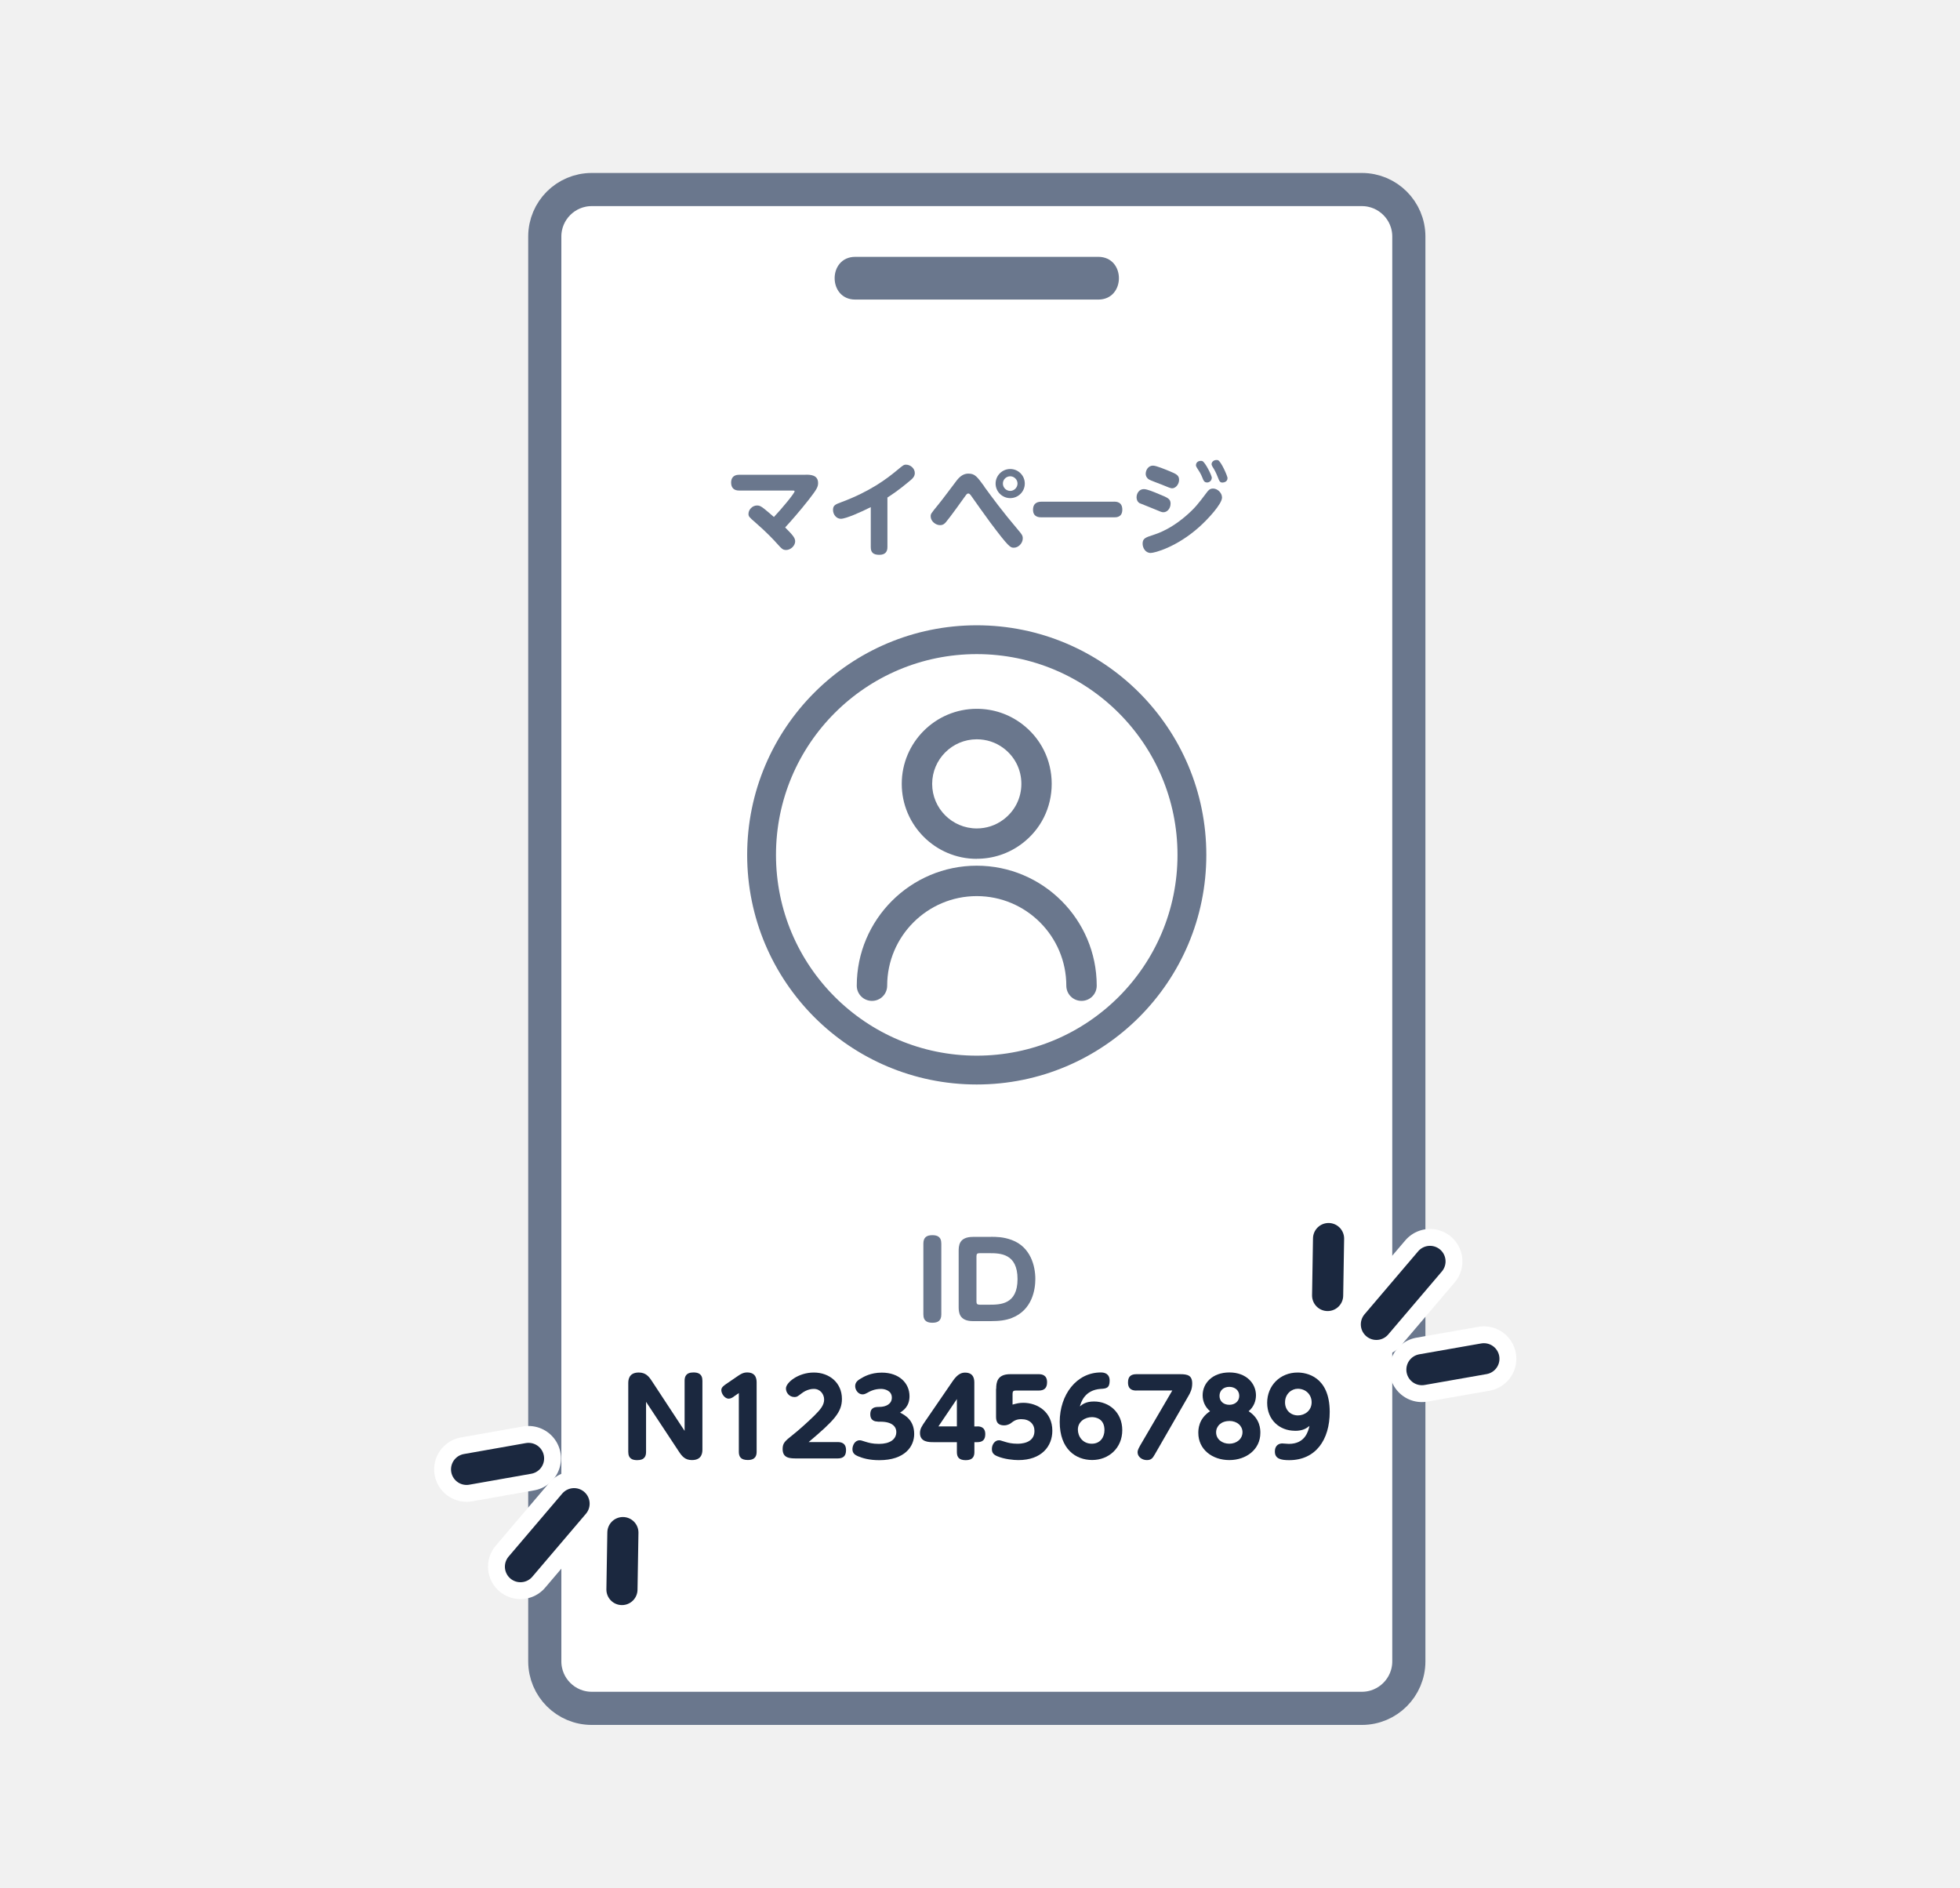 <svg width="272" height="262" viewBox="0 0 272 262" fill="none" xmlns="http://www.w3.org/2000/svg">
<rect width="272" height="262" fill="#F1F1F1"/>
<path d="M188.992 26.301H82.122C78.521 26.301 75.602 29.22 75.602 32.821V230.541C75.602 234.142 78.521 237.061 82.122 237.061H188.992C192.592 237.061 195.512 234.142 195.512 230.541V32.821C195.512 29.22 192.592 26.301 188.992 26.301Z" fill="white" stroke="#6A778D" stroke-width="4.6" stroke-linecap="round" stroke-linejoin="round"/>
<path d="M118.693 41.571H152.413C156.233 41.571 156.233 35.641 152.413 35.641H118.693C114.873 35.641 114.873 41.571 118.693 41.571Z" fill="#6A778D"/>
<path d="M111.781 65.871C112.421 65.871 113.531 65.871 113.531 67.031C113.531 67.591 113.311 67.951 112.211 69.371C111.031 70.881 109.631 72.471 108.961 73.191C109.931 74.171 110.351 74.611 110.351 75.111C110.351 75.741 109.711 76.321 109.101 76.321C108.621 76.321 108.461 76.121 107.941 75.551C107.381 74.921 106.431 73.901 104.821 72.501C103.971 71.761 103.871 71.671 103.871 71.301C103.871 70.741 104.391 70.141 105.071 70.141C105.411 70.141 105.621 70.271 106.041 70.591C106.531 70.981 106.891 71.301 107.401 71.741C108.581 70.491 110.271 68.431 110.271 68.181C110.271 68.071 110.161 68.071 109.981 68.071H102.571C101.871 68.071 101.461 67.711 101.461 66.961C101.461 66.471 101.671 65.881 102.571 65.881H111.791L111.781 65.871Z" fill="#6A778D"/>
<path d="M123.152 75.93C123.152 76.49 122.912 76.99 122.032 76.99C121.152 76.99 120.842 76.63 120.842 75.93V70.371C119.472 71.07 117.372 71.99 116.692 71.99C116.072 71.99 115.602 71.4 115.602 70.76C115.602 70.121 115.922 69.99 116.792 69.671C120.732 68.201 123.052 66.451 124.482 65.26C125.322 64.561 125.422 64.481 125.732 64.481C126.332 64.481 126.952 64.981 126.952 65.641C126.952 66.121 126.662 66.41 126.122 66.841C124.702 68.031 123.742 68.66 123.152 69.04V75.93Z" fill="#6A778D"/>
<path d="M136.586 67.522C137.766 69.132 139.006 70.842 141.376 73.642C141.766 74.102 141.936 74.312 141.936 74.702C141.936 75.402 141.316 76.002 140.706 76.002C140.226 76.002 140.046 76.002 137.426 72.502C136.976 71.912 135.096 69.262 134.726 68.732C134.616 68.592 134.526 68.482 134.376 68.482C134.206 68.482 134.166 68.542 133.826 69.012C133.536 69.422 131.846 71.782 131.306 72.412C131.136 72.622 130.916 72.872 130.456 72.872C129.826 72.872 129.156 72.312 129.156 71.662C129.156 71.312 129.166 71.302 130.266 69.952C130.996 69.052 132.076 67.572 132.776 66.662C133.326 65.962 133.836 65.722 134.396 65.722C135.296 65.722 135.596 66.142 136.596 67.502L136.586 67.522ZM142.216 67.102C142.216 68.222 141.306 69.122 140.196 69.122C139.086 69.122 138.166 68.222 138.166 67.102C138.166 65.982 139.086 65.082 140.196 65.082C141.306 65.082 142.216 65.982 142.216 67.102ZM139.176 67.102C139.176 67.662 139.636 68.122 140.196 68.122C140.756 68.122 141.206 67.642 141.206 67.102C141.206 66.532 140.726 66.092 140.196 66.092C139.666 66.092 139.176 66.512 139.176 67.102Z" fill="#6A778D"/>
<path d="M154.569 69.609C154.889 69.609 155.749 69.619 155.749 70.719C155.749 71.819 154.879 71.789 154.569 71.789H144.539C144.249 71.789 143.359 71.789 143.359 70.739C143.359 69.689 144.159 69.619 144.539 69.619H154.569V69.609Z" fill="#6A778D"/>
<path d="M158.737 67.872C159.187 67.872 160.127 68.262 160.827 68.562C162.057 69.062 162.447 69.222 162.447 69.882C162.447 70.542 161.997 71.082 161.457 71.082C161.237 71.082 161.117 71.042 160.137 70.622C159.827 70.482 158.217 69.862 158.147 69.822C157.837 69.642 157.727 69.292 157.727 69.022C157.727 68.462 158.087 67.872 158.737 67.872ZM158.567 75.442C158.567 74.702 158.987 74.572 160.077 74.222C161.727 73.692 163.217 72.752 164.527 71.632C165.827 70.512 166.267 69.932 167.457 68.352C167.657 68.082 167.877 67.792 168.337 67.792C168.957 67.792 169.587 68.382 169.587 69.042C169.587 69.942 167.597 72.082 166.407 73.142C163.267 75.942 160.217 76.732 159.687 76.732C158.927 76.732 158.567 75.992 158.567 75.442ZM159.997 64.612C160.477 64.612 161.777 65.172 162.327 65.392C163.227 65.772 163.627 65.942 163.627 66.582C163.627 67.182 163.177 67.762 162.647 67.762C162.487 67.762 162.04 67.602 161.307 67.282C161.017 67.152 159.657 66.682 159.417 66.512C159.237 66.402 158.997 66.132 158.997 65.742C158.997 65.252 159.337 64.612 160.007 64.612H159.997ZM168.157 66.332C168.157 66.682 167.847 66.952 167.517 66.952C167.107 66.952 166.997 66.642 166.877 66.322C166.637 65.702 166.357 65.302 166.117 64.932C166.057 64.832 165.967 64.692 165.967 64.542C165.967 64.342 166.117 63.952 166.657 63.952C166.737 63.952 166.797 63.962 166.857 63.982C167.247 64.132 168.177 65.982 168.177 66.332H168.157ZM170.347 66.362C170.347 66.842 169.867 66.962 169.647 66.962C169.297 66.962 169.217 66.762 169.047 66.332C168.737 65.532 168.517 65.152 168.277 64.782C168.237 64.702 168.137 64.542 168.137 64.402C168.137 64.192 168.337 63.832 168.827 63.832C168.927 63.832 168.977 63.842 169.037 63.862C169.457 64.032 170.357 66.062 170.357 66.372L170.347 66.362Z" fill="#6A778D"/>
<path d="M128.141 172.562C128.141 171.692 128.621 171.402 129.381 171.402C130.001 171.402 130.631 171.562 130.631 172.562V182.402C130.631 183.262 130.161 183.552 129.411 183.552C128.781 183.552 128.141 183.392 128.141 182.402V172.562Z" fill="#6A778D"/>
<path d="M137.529 171.629C138.229 171.629 139.229 171.629 140.409 172.069C143.029 173.039 143.679 175.679 143.679 177.479C143.679 178.889 143.289 181.769 140.419 182.889C139.579 183.219 138.669 183.329 137.439 183.329H135.029C133.039 183.329 133.039 182.009 133.039 181.309V173.659C133.039 172.919 133.039 171.639 135.029 171.639H137.529V171.629ZM135.509 180.599C135.509 180.919 135.599 181.049 135.959 181.049H137.229C138.789 181.049 141.209 181.049 141.209 177.489C141.209 173.929 138.799 173.899 137.269 173.899H135.959C135.609 173.899 135.509 173.999 135.509 174.349V180.599Z" fill="#6A778D"/>
<path d="M95.007 191.599C95.007 191.079 95.157 190.449 96.228 190.449C96.838 190.449 97.478 190.609 97.478 191.599V201.109C97.478 201.489 97.478 202.609 96.028 202.609C95.078 202.609 94.657 202.099 94.207 201.419L89.657 194.529V201.469C89.657 202.009 89.498 202.619 88.438 202.619C87.808 202.619 87.188 202.449 87.188 201.469V191.959C87.188 191.609 87.188 190.459 88.638 190.459C89.608 190.459 90.047 190.999 90.468 191.649L95.007 198.559V191.609V191.599Z" fill="#1B283F"/>
<path d="M101.852 193.789C101.692 193.909 101.412 194.089 101.122 194.089C100.572 194.089 100.102 193.389 100.102 192.909C100.102 192.519 100.422 192.299 100.732 192.079L102.502 190.869C102.752 190.709 103.132 190.449 103.682 190.449C105.002 190.449 105.002 191.499 105.002 191.899V201.449C105.002 201.939 104.872 202.599 103.782 202.599C102.782 202.599 102.532 202.119 102.532 201.449V193.309L101.852 193.779V193.789Z" fill="#1B283F"/>
<path d="M116.249 200.111C116.729 200.111 117.409 200.231 117.409 201.231C117.409 202.001 117.059 202.381 116.249 202.381H110.619C109.649 202.381 108.609 202.381 108.609 201.071C108.609 200.231 108.959 199.951 110.019 199.111C110.849 198.461 112.139 197.291 112.989 196.461C113.829 195.621 114.369 195.001 114.369 194.211C114.369 193.501 113.859 192.731 112.939 192.731C112.709 192.731 111.979 192.771 111.219 193.371C110.669 193.791 110.579 193.861 110.259 193.861C109.519 193.861 109.069 193.241 109.069 192.671C109.069 191.861 110.759 190.461 112.939 190.461C115.119 190.461 116.839 191.901 116.839 194.121C116.839 195.971 115.759 197.121 112.219 200.111H116.249Z" fill="#1B283F"/>
<path d="M121.807 197.263C121.607 197.263 120.777 197.253 120.777 196.263C120.777 195.273 121.477 195.233 122.017 195.233C123.007 195.233 123.767 194.793 123.767 193.943C123.767 192.953 122.747 192.733 122.287 192.733C121.357 192.733 120.787 193.033 120.307 193.303C120.177 193.373 119.957 193.493 119.707 193.493C119.097 193.493 118.677 192.883 118.677 192.343C118.677 191.743 119.157 191.473 119.477 191.283C119.857 191.053 120.827 190.473 122.367 190.473C124.807 190.473 126.217 191.953 126.217 193.743C126.217 195.183 125.327 195.753 124.907 196.023C125.557 196.353 126.867 197.043 126.867 198.993C126.867 200.713 125.577 202.623 122.027 202.623C120.587 202.623 119.687 202.333 119.057 202.073C118.727 201.923 118.297 201.713 118.297 201.103C118.297 200.593 118.617 199.863 119.297 199.863C119.487 199.863 119.557 199.893 120.157 200.083C120.567 200.203 121.057 200.363 121.987 200.363C123.457 200.363 124.387 199.763 124.387 198.703C124.387 198.063 123.917 197.283 122.187 197.283H121.797L121.807 197.263Z" fill="#1B283F"/>
<path d="M135.632 197.933C136.022 197.933 136.732 198.023 136.732 199.013C136.732 199.803 136.342 200.123 135.632 200.123H135.222V201.493C135.222 202.013 135.072 202.623 134.032 202.623C133.102 202.623 132.792 202.213 132.792 201.503V200.123H129.532C128.932 200.123 127.672 200.123 127.672 198.863C127.672 198.263 127.922 197.913 128.412 197.193L132.232 191.623C132.942 190.593 133.512 190.473 133.932 190.473C135.212 190.473 135.212 191.523 135.212 191.913V197.943H135.622L135.632 197.933ZM132.792 197.933V194.143L130.232 197.933H132.792Z" fill="#1B283F"/>
<path d="M138.248 192.711C138.248 191.851 138.378 190.691 140.178 190.691H144.148C144.568 190.691 145.308 190.781 145.308 191.811C145.308 192.611 144.918 192.961 144.148 192.961H140.968C140.648 192.961 140.518 193.051 140.518 193.411V194.911C141.058 194.761 141.438 194.661 141.998 194.661C143.988 194.661 146.038 195.941 146.038 198.541C146.038 200.681 144.558 202.611 141.328 202.611C140.648 202.611 139.368 202.491 138.388 202.071C137.868 201.851 137.648 201.581 137.648 201.071C137.648 200.401 138.098 199.861 138.618 199.861C138.808 199.861 138.878 199.891 139.488 200.081C139.878 200.201 140.388 200.341 141.188 200.341C141.538 200.341 143.558 200.341 143.558 198.571C143.558 197.611 142.878 196.931 141.738 196.931C141.008 196.931 140.678 197.191 140.268 197.501C140.258 197.511 139.888 197.791 139.348 197.791C138.228 197.791 138.228 196.961 138.228 196.541V192.721L138.248 192.711Z" fill="#1B283F"/>
<path d="M151.833 194.479C153.893 194.479 155.743 195.979 155.743 198.459C155.743 200.939 153.863 202.599 151.573 202.599C149.283 202.599 147.062 201.089 147.062 197.309C147.062 193.529 149.402 190.449 152.772 190.449C153.312 190.449 153.993 190.639 153.993 191.599C153.993 192.649 153.473 192.689 152.753 192.729C150.513 192.889 150.023 194.589 149.863 195.159C150.223 194.869 150.693 194.479 151.823 194.479H151.833ZM151.533 196.649C150.603 196.649 149.583 197.249 149.583 198.379C149.583 199.329 150.253 200.339 151.513 200.339C152.703 200.339 153.272 199.419 153.272 198.449C153.272 196.859 152.063 196.649 151.533 196.649Z" fill="#1B283F"/>
<path d="M157.699 192.961C157.259 192.961 156.539 192.871 156.539 191.841C156.539 191.041 156.919 190.691 157.699 190.691H163.779C164.809 190.691 165.449 190.851 165.449 191.981C165.449 192.791 165.169 193.291 164.909 193.741L160.269 201.801C159.979 202.301 159.799 202.611 159.149 202.611C158.499 202.611 157.869 202.161 157.869 201.531C157.869 201.301 157.929 201.121 158.229 200.581L162.689 192.951H157.689L157.699 192.961Z" fill="#1B283F"/>
<path d="M170.597 202.609C168.237 202.609 166.297 201.139 166.297 198.839C166.297 198.419 166.297 196.889 167.927 195.829C167.277 195.279 166.897 194.509 166.897 193.619C166.897 191.959 168.237 190.449 170.607 190.449C172.977 190.449 174.297 191.989 174.297 193.619C174.297 194.379 174.007 195.229 173.277 195.829C174.907 196.879 174.907 198.389 174.907 198.839C174.907 201.149 172.927 202.609 170.607 202.609H170.597ZM170.597 197.189C169.477 197.189 168.767 197.889 168.767 198.759C168.767 199.709 169.597 200.339 170.597 200.339C171.597 200.339 172.427 199.689 172.427 198.739C172.427 197.869 171.687 197.179 170.597 197.179V197.189ZM170.587 192.449C169.797 192.449 169.237 192.959 169.237 193.699C169.237 194.439 169.787 194.939 170.607 194.939C171.377 194.939 171.977 194.449 171.977 193.699C171.977 192.909 171.347 192.449 170.597 192.449H170.587Z" fill="#1B283F"/>
<path d="M179.692 198.541C177.582 198.541 175.852 197.041 175.852 194.661C175.852 192.281 177.642 190.461 180.072 190.461C181.232 190.461 184.532 190.951 184.532 195.931C184.532 199.801 182.582 202.621 178.902 202.621C177.742 202.621 176.922 202.421 176.922 201.431C176.922 200.441 177.632 200.301 177.942 200.301C178.092 200.301 178.732 200.361 178.862 200.361C181.132 200.361 181.552 198.601 181.722 197.871C181.312 198.191 180.832 198.551 179.682 198.551L179.692 198.541ZM178.332 194.611C178.332 195.671 179.102 196.411 180.122 196.411C181.082 196.411 182.022 195.731 182.022 194.591C182.022 193.561 181.252 192.711 180.092 192.711C179.252 192.711 178.332 193.411 178.332 194.601V194.611Z" fill="#1B283F"/>
<path d="M135.551 119.179C129.811 119.179 125.141 114.509 125.141 108.769C125.141 103.029 129.811 98.359 135.551 98.359C137.811 98.359 139.961 99.069 141.771 100.419C144.431 102.409 145.951 105.449 145.951 108.769C145.951 112.089 144.431 115.129 141.771 117.109C139.961 118.459 137.801 119.169 135.551 119.169V119.179ZM135.551 102.589C132.141 102.589 129.361 105.369 129.361 108.779C129.361 112.189 132.141 114.959 135.551 114.959C136.891 114.959 138.171 114.539 139.251 113.729C140.831 112.549 141.741 110.739 141.741 108.769C141.741 106.799 140.831 104.989 139.251 103.809C138.181 103.009 136.901 102.589 135.551 102.589Z" fill="#6A778D"/>
<path d="M150.088 138.889C148.918 138.889 147.978 137.949 147.978 136.779C147.978 129.929 142.398 124.349 135.548 124.349C128.698 124.349 123.118 129.929 123.118 136.779C123.118 137.949 122.178 138.889 121.008 138.889C119.838 138.889 118.898 137.949 118.898 136.779C118.898 127.599 126.368 120.129 135.548 120.129C144.728 120.129 152.198 127.599 152.198 136.779C152.198 137.949 151.258 138.889 150.088 138.889Z" fill="#6A778D"/>
<path d="M135.548 148.49C152.039 148.49 165.408 135.121 165.408 118.63C165.408 102.138 152.039 88.769 135.548 88.769C119.056 88.769 105.688 102.138 105.688 118.63C105.688 135.121 119.056 148.49 135.548 148.49Z" stroke="#6A778D" stroke-width="4" stroke-miterlimit="10"/>
<path d="M184.372 171.871L184.242 179.771" stroke="white" stroke-width="9" stroke-linecap="round" stroke-linejoin="round"/>
<path d="M184.372 171.871L184.242 179.771" stroke="#1B283F" stroke-width="4.32" stroke-linecap="round" stroke-linejoin="round"/>
<path d="M198.448 175.039L191.008 183.779" stroke="white" stroke-width="9" stroke-linecap="round" stroke-linejoin="round"/>
<path d="M198.448 175.039L191.008 183.779" stroke="#1B283F" stroke-width="4.32" stroke-linecap="round" stroke-linejoin="round"/>
<path d="M205.928 188.551L197.328 190.061" stroke="white" stroke-width="9" stroke-linecap="round" stroke-linejoin="round"/>
<path d="M205.928 188.551L197.328 190.061" stroke="#1B283F" stroke-width="4.32" stroke-linecap="round" stroke-linejoin="round"/>
<path d="M86.312 220.572L86.442 212.672" stroke="white" stroke-width="9" stroke-linecap="round" stroke-linejoin="round"/>
<path d="M86.312 220.572L86.442 212.672" stroke="#1B283F" stroke-width="4.32" stroke-linecap="round" stroke-linejoin="round"/>
<path d="M72.227 217.4L79.667 208.66" stroke="white" stroke-width="9" stroke-linecap="round" stroke-linejoin="round"/>
<path d="M72.227 217.4L79.667 208.66" stroke="#1B283F" stroke-width="4.32" stroke-linecap="round" stroke-linejoin="round"/>
<path d="M64.75 203.899L73.35 202.379" stroke="white" stroke-width="9" stroke-linecap="round" stroke-linejoin="round"/>
<path d="M64.75 203.899L73.35 202.379" stroke="#1B283F" stroke-width="4.32" stroke-linecap="round" stroke-linejoin="round"/>
</svg>
